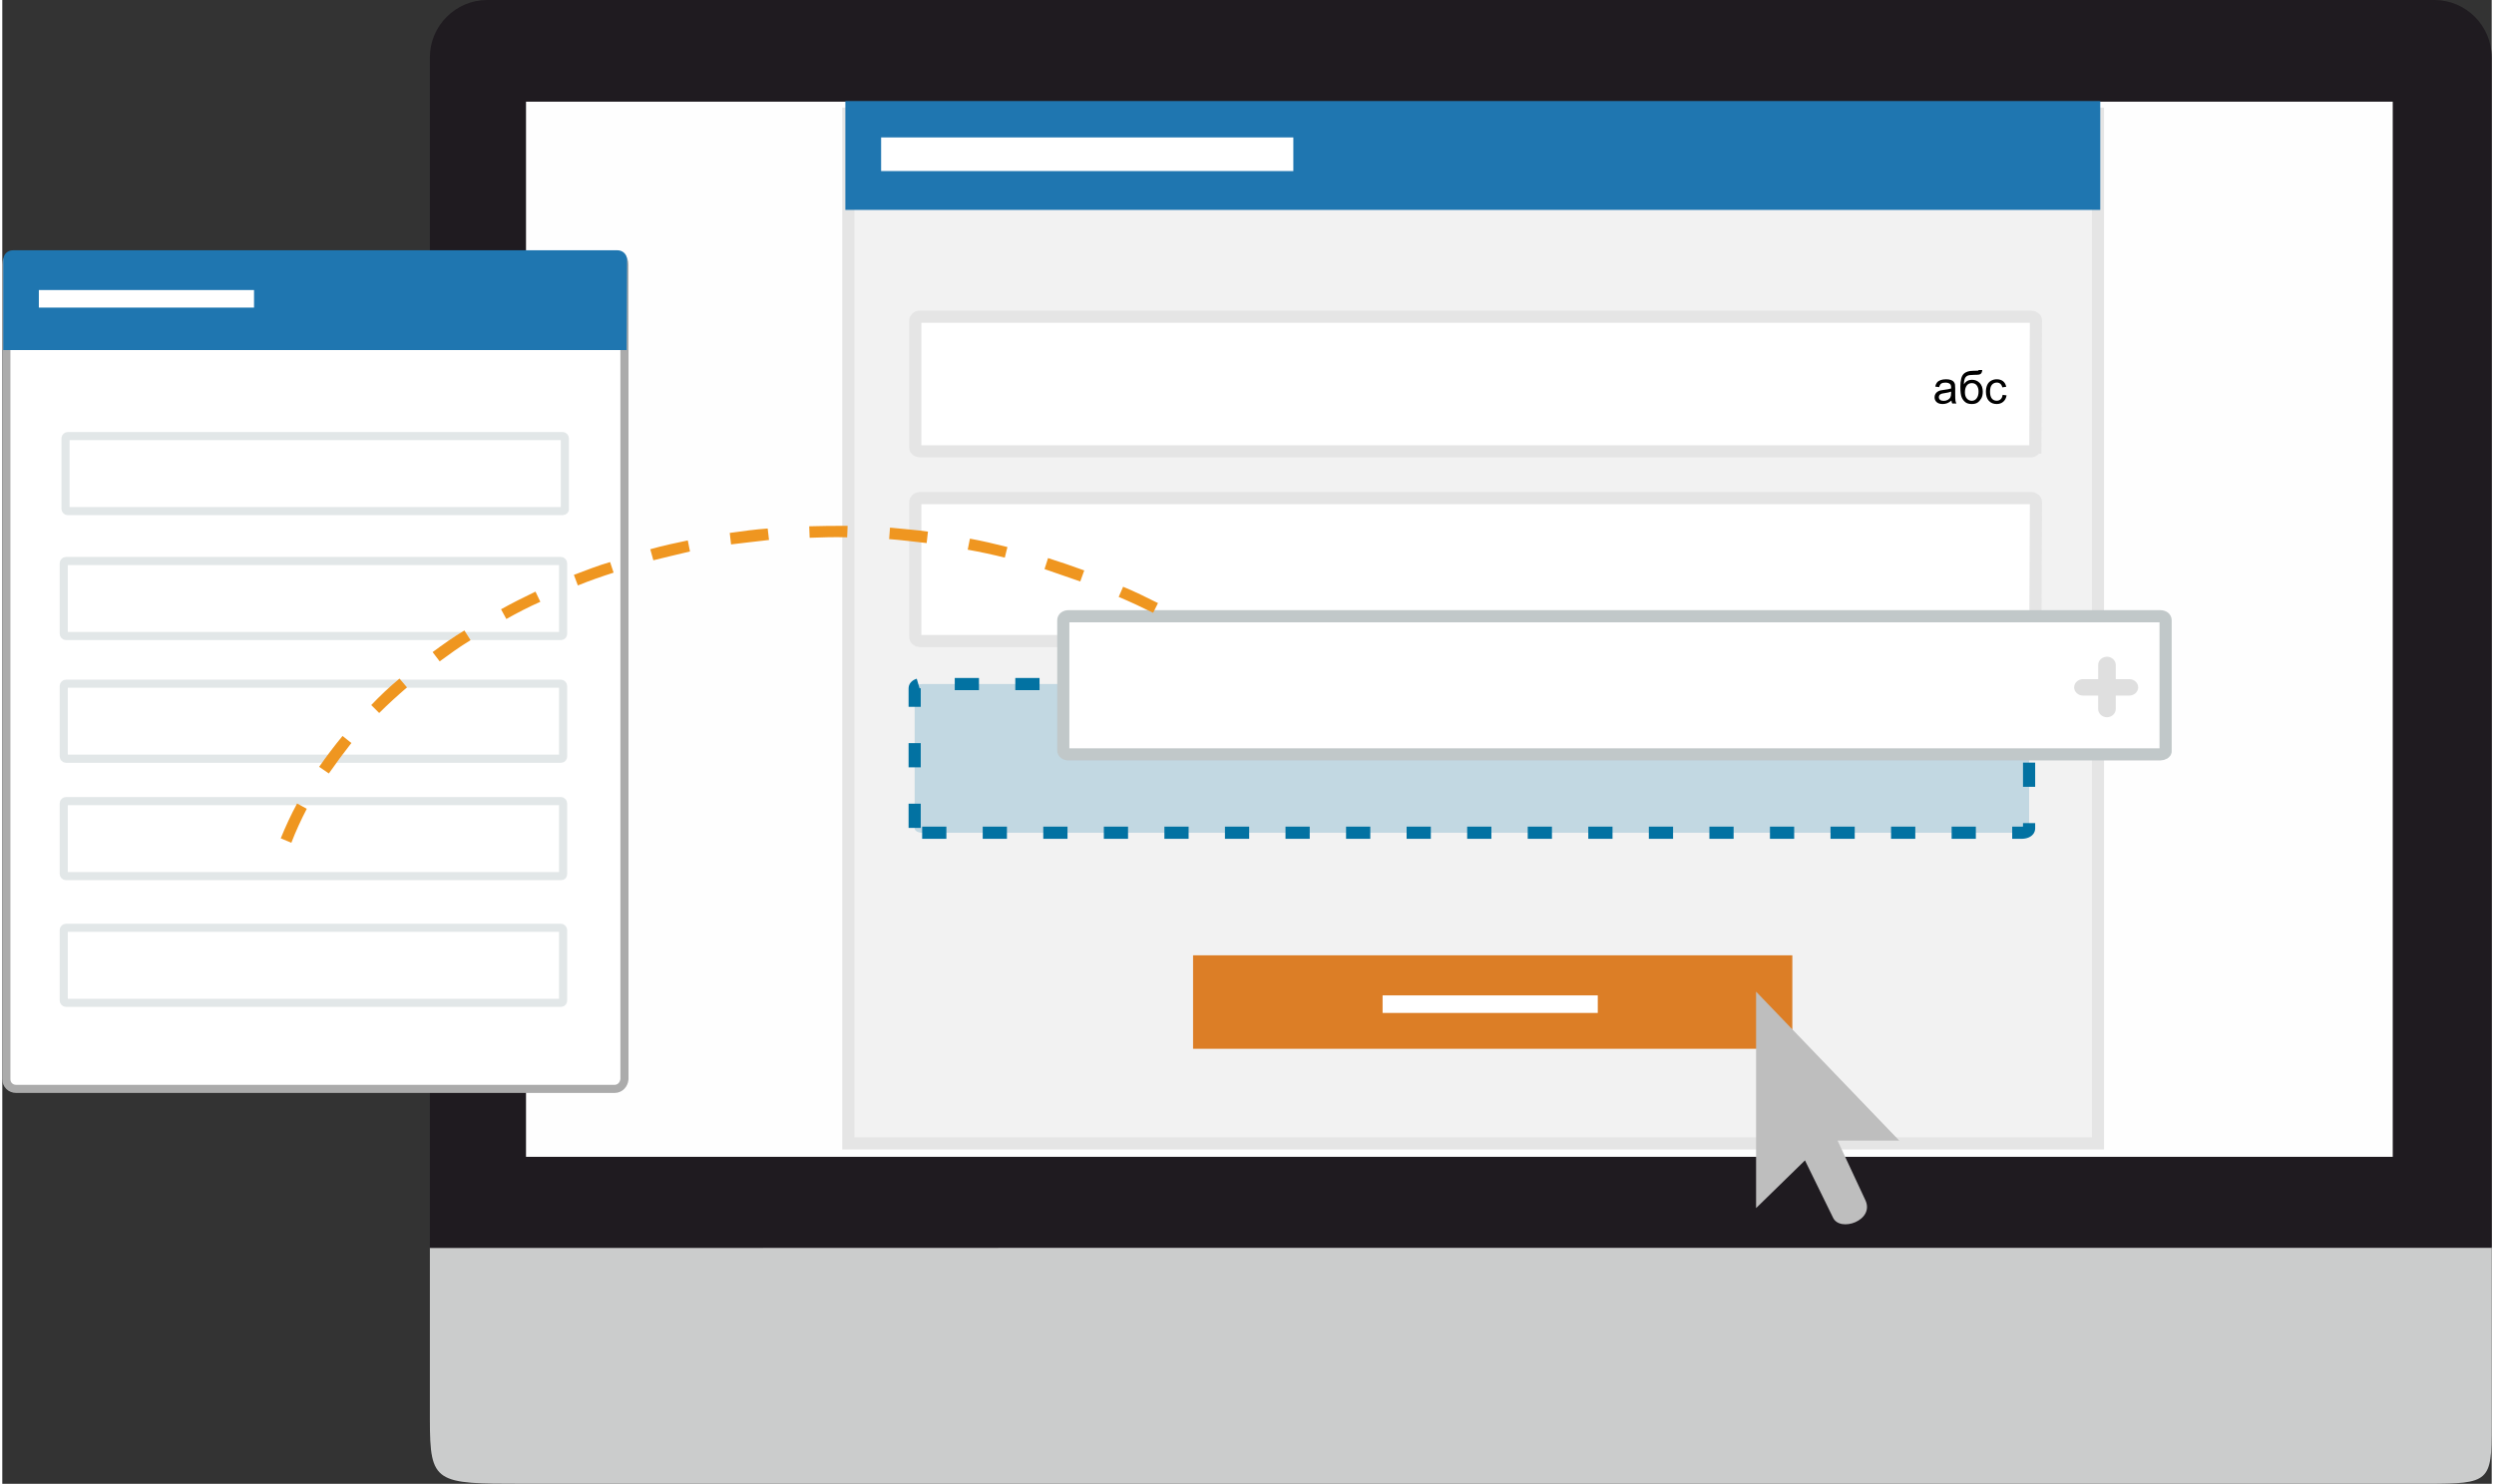 <?xml version="1.0" encoding="UTF-8"?>
<!DOCTYPE svg PUBLIC "-//W3C//DTD SVG 1.1//EN" "http://www.w3.org/Graphics/SVG/1.1/DTD/svg11.dtd">
<!-- Creator: CorelDRAW 2018 (64-Bit) -->
<svg xmlns="http://www.w3.org/2000/svg" xml:space="preserve" width="205px" height="122px" version="1.1" style="shape-rendering:geometricPrecision; text-rendering:geometricPrecision; image-rendering:optimizeQuality; fill-rule:evenodd; clip-rule:evenodd"
viewBox="0 0 127560 76054"
 xmlns:xlink="http://www.w3.org/1999/xlink">
 <rect x="0" y="0" width="127560" height="76054" fill="#333333" stroke="none"/>
 <defs>
  <style type="text/css">
   <![CDATA[
    .str0 {stroke:#E5E5E5;stroke-width:623;stroke-miterlimit:22.926}
    .str4 {stroke:#E2E7E8;stroke-width:416;stroke-miterlimit:22.926}
    .str5 {stroke:#C1C8C9;stroke-width:623;stroke-linecap:round;stroke-miterlimit:22.926}
    .str2 {stroke:#ABABAB;stroke-width:416;stroke-linecap:round;stroke-miterlimit:22.926}
    .str3 {stroke:#E2E7E8;stroke-width:416;stroke-linecap:round;stroke-miterlimit:22.926}
    .str1 {stroke:#0272A2;stroke-width:623;stroke-linejoin:round;stroke-miterlimit:22.926;stroke-dasharray:1241 1862}
    .fil7 {fill:none}
    .fil1 {fill:#1F1B20}
    .fil4 {fill:#1F76B0}
    .fil0 {fill:#CBCCCC}
    .fil10 {fill:#DC7E26}
    .fil9 {fill:#DFDFDF}
    .fil8 {fill:#EF9620}
    .fil3 {fill:#F2F2F2}
    .fil2 {fill:#FEFEFE}
    .fil5 {fill:white}
    .fil12 {fill:black;fill-rule:nonzero}
    .fil11 {fill:#BEBEBE;fill-rule:nonzero}
    .fil6 {fill:url(#id0)}
   ]]>
  </style>
  <linearGradient id="id0" gradientUnits="userSpaceOnUse" x1="46751" y1="38873" x2="103855" y2="38873">
   <stop offset="0" style="stop-opacity:0.2; stop-color:#0272A2"/>
   <stop offset="1" style="stop-opacity:0.2; stop-color:#0272A2"/>
  </linearGradient>
 </defs>
 <g id="Autocompas.ru">
  <path class="fil0" d="M21910 72778l0 -8820c35216,0 70433,-37 105650,-37l0 9194c0,2823 -114,2939 -3302,2939 -32534,0 -65068,0 -97602,0 -4462,0 -4746,-20 -4746,-3276z"/>
  <path class="fil1" d="M127559 2938c0,-1616 -1322,-2938 -2938,-2938l-99773 0c-1616,0 -2938,1322 -2938,2938l0 61020 105649 0 0 -61020z"/>
  <polygon class="fil2" points="26836,59294 122489,59294 122489,5212 26836,5212 "/>
  <polygon class="fil3 str0" points="43352,58608 107382,58608 107382,5828 43352,5828 "/>
  <polygon class="fil4" points="43200,10759 107502,10759 107502,5180 43200,5180 "/>
  <path class="fil5 str0" d="M104175 32650c0,88 -96,206 -224,206l-56944 0c-96,0 -224,-89 -224,-206l0 -6914c0,-89 96,-206 224,-206l56976 0c96,0 224,88 224,206l-32 6914 0 0z"/>
  <path class="fil5 str0" d="M104175 22945c0,81 -96,189 -224,189l-56944 0c-96,0 -224,-81 -224,-189l0 -6523c0,-81 96,-189 224,-189l56976 0c96,0 224,81 224,189l-32 6523 0 0z"/>
  <path class="fil6" d="M47135 42683l56335 0c225,0 385,-91 385,-218l0 -7184c0,-127 -160,-219 -385,-219l-56335 0c-224,0 -384,92 -384,219l0 7184c0,109 160,218 384,218z"/>
  <path class="fil7 str1" d="M47135 42683l56335 0c225,0 385,-91 385,-218l0 -7184c0,-127 -160,-219 -385,-219l-56335 0c-224,0 -384,92 -384,219l0 7184c0,109 160,218 384,218z"/>
  <path class="fil5 str2" d="M31382 55811l-30676 0c-272,0 -498,-203 -498,-498l0 -41761c0,-271 204,-498 498,-498l30676 0c272,0 498,204 498,498l0 41762c-23,271 -226,497 -498,497z"/>
  <path class="fil4" d="M31993 17941l-31943 0 0 -4615c0,-272 203,-498 498,-498l30970 0c271,0 498,204 498,498l-23 4615 0 0z"/>
  <path class="fil5 str3" d="M28713 26198l-25360 0c-68,0 -113,-68 -113,-113l0 -3620c0,-67 68,-113 113,-113l25360 0c68,0 113,68 113,113l0 3620c22,45 -45,113 -113,113z"/>
  <path class="fil5 str3" d="M28622 32600l-25360 0c-68,0 -113,-68 -113,-113l0 -3619c0,-68 68,-114 113,-114l25360 0c68,0 113,68 113,114l0 3619c0,45 -22,113 -113,113z"/>
  <path class="fil5 str3" d="M28622 44907l-25360 0c-68,0 -113,-68 -113,-113l0 -3620c0,-68 68,-113 113,-113l25360 0c68,0 113,68 113,113l0 3620c0,68 -22,113 -113,113z"/>
  <path class="fil5 str3" d="M28622 38889l-25360 0c-68,0 -113,-68 -113,-113l0 -3619c0,-68 68,-113 113,-113l25360 0c68,0 113,67 113,113l0 3619c0,45 -22,113 -113,113z"/>
  <path class="fil5 str4" d="M28622 51400l-25360 0c-68,0 -113,-68 -113,-113l0 -3620c0,-68 68,-113 113,-113l25360 0c68,0 113,68 113,113l0 3620c0,45 -22,113 -113,113z"/>
  <path class="fil5 str5" d="M110576 38666l-55934 0c-165,0 -275,-83 -275,-209l0 -6662c0,-125 110,-209 275,-209l55934 0c165,0 275,84 275,209l0 6683c28,105 -138,188 -275,188z"/>
  <path class="fil8" d="M14811 43197l-543 -227c248,-611 520,-1199 837,-1787l497 272c-294,565 -565,1153 -791,1742zm1922 -3552l-497 -340c362,-520 769,-1063 1199,-1583l452 362c-407,520 -792,1040 -1154,1561zm2579 -3100l-407 -407c453,-475 928,-927 1448,-1357l385 452c-498,430 -973,860 -1426,1312zm3100 -2646l-362 -475c520,-385 1063,-770 1629,-1109l316 498c-565,339 -1086,724 -1583,1086zm3416 -2172l-272 -498c566,-317 1154,-611 1765,-905l249 521c-611,271 -1177,565 -1742,882zm33142 -317c-588,-294 -1176,-565 -1765,-814l227 -521c610,249 1199,543 1787,837l-249 498zm-29477 -1402l-204 -543c611,-227 1222,-475 1855,-656l181 542c-633,204 -1221,408 -1832,657zm25744 -204c-611,-204 -1221,-430 -1832,-634l181 -565c633,204 1244,407 1855,633l-204 566zm-21876 -1086l-158 -566c633,-181 1267,-316 1923,-452l113 566c-634,158 -1267,294 -1878,452zm18008 -136c-634,-158 -1267,-294 -1900,-407l113 -566c633,113 1289,272 1923,430l-136 543zm-14026 -678l-68 -588c633,-91 1312,-182 1945,-227l68 588c-656,68 -1312,159 -1945,227zm10022 -68c-634,-68 -1290,-159 -1923,-204l45 -588c633,68 1312,113 1945,204l-67 588zm-5995 -272l-23 -588c633,-23 1312,-23 1968,-23l-23 589c-633,-23 -1266,0 -1922,22z"/>
  <path class="fil9" d="M108995 34810l-698 0 0 -728c0,-230 -205,-421 -451,-421 -246,0 -451,191 -451,421l0 728 -780 0c-246,0 -451,191 -451,421 0,230 205,421 451,421l779 0 0 690c0,230 206,421 452,421 246,0 451,-191 451,-421l0 -690 698 0c246,0 451,-191 451,-421 0,-230 -205,-421 -451,-421z"/>
  <polygon class="fil10" points="61016,48966 91724,48966 91724,53756 61016,53756 "/>
  <path class="fil11" d="M89866 50827l0 11096 2505 -2446 1432 2923c350,790 2174,155 1655,-902l-1416 -3035 3161 0 -7337 -7636 0 0z"/>
  <path class="fil12" d="M99877 20531c-77,65 -151,111 -222,138 -70,27 -146,40 -228,40 -133,0 -236,-32 -308,-97 -72,-65 -108,-149 -108,-250 0,-59 14,-114 41,-163 27,-49 62,-88 106,-118 45,-30 94,-53 149,-68 41,-10 102,-20 184,-30 166,-20 289,-44 368,-71 1,-28 1,-47 1,-54 0,-83 -19,-143 -58,-177 -53,-46 -132,-70 -236,-70 -97,0 -169,18 -215,52 -47,34 -81,94 -103,181l-202 -29c19,-86 49,-156 91,-209 42,-53 103,-94 183,-123 79,-28 172,-43 277,-43 104,0 189,12 254,37 65,24 113,55 143,92 31,37 52,84 65,141 6,35 10,98 10,190l0 273c0,191 4,312 13,363 8,52 25,101 50,147l-215 0c-21,-43 -35,-94 -40,-152zm-17 -458c-75,31 -188,57 -338,78 -85,12 -145,26 -180,41 -35,15 -62,37 -82,66 -19,30 -29,62 -29,98 0,55 21,100 63,137 42,36 103,54 183,54 79,0 150,-17 212,-52 62,-34 108,-81 137,-141 22,-47 33,-115 33,-205l1 -76z"/>
  <path id="1" class="fil12" d="M101273 18964l183 2c-8,82 -27,139 -54,171 -28,32 -64,52 -108,62 -43,9 -129,14 -257,14 -170,0 -286,16 -347,49 -62,33 -106,85 -133,157 -27,72 -42,165 -45,279 52,-78 112,-136 182,-174 69,-39 148,-58 234,-58 160,0 292,55 397,164 104,110 157,258 157,445 0,142 -26,259 -79,349 -53,91 -116,161 -188,211 -72,50 -170,74 -295,74 -144,0 -257,-33 -337,-99 -80,-66 -141,-150 -184,-253 -43,-103 -65,-282 -65,-537 0,-322 55,-538 163,-649 108,-112 275,-167 501,-167 140,0 219,-3 239,-7 18,-5 31,-16 36,-33zm-7 1105c0,-126 -30,-230 -90,-311 -60,-81 -144,-121 -253,-121 -114,0 -202,43 -264,128 -61,86 -92,199 -92,342 0,141 34,249 102,323 68,75 153,113 252,113 103,0 186,-44 249,-130 64,-86 96,-201 96,-344z"/>
  <path id="2" class="fil12" d="M102499 20238l202 28c-22,139 -79,247 -170,326 -91,78 -203,117 -336,117 -166,0 -300,-54 -400,-163 -102,-108 -152,-264 -152,-467 0,-131 22,-246 65,-344 44,-98 110,-172 199,-221 89,-49 185,-74 290,-74 132,0 240,33 324,100 84,67 138,162 161,285l-199 30c-19,-81 -53,-143 -102,-184 -48,-41 -107,-62 -176,-62 -104,0 -188,37 -254,112 -65,74 -97,191 -97,352 0,164 31,283 94,356 63,74 145,111 245,111 81,0 149,-24 203,-74 54,-49 89,-125 103,-228z"/>
  <rect class="fil5" x="70728" y="51019" width="11026" height="900"/>
  <rect class="fil5" x="45032" y="7044" width="21122" height="1724"/>
  <rect class="fil5" x="1873" y="14866" width="11026" height="900"/>
 </g>
</svg>

